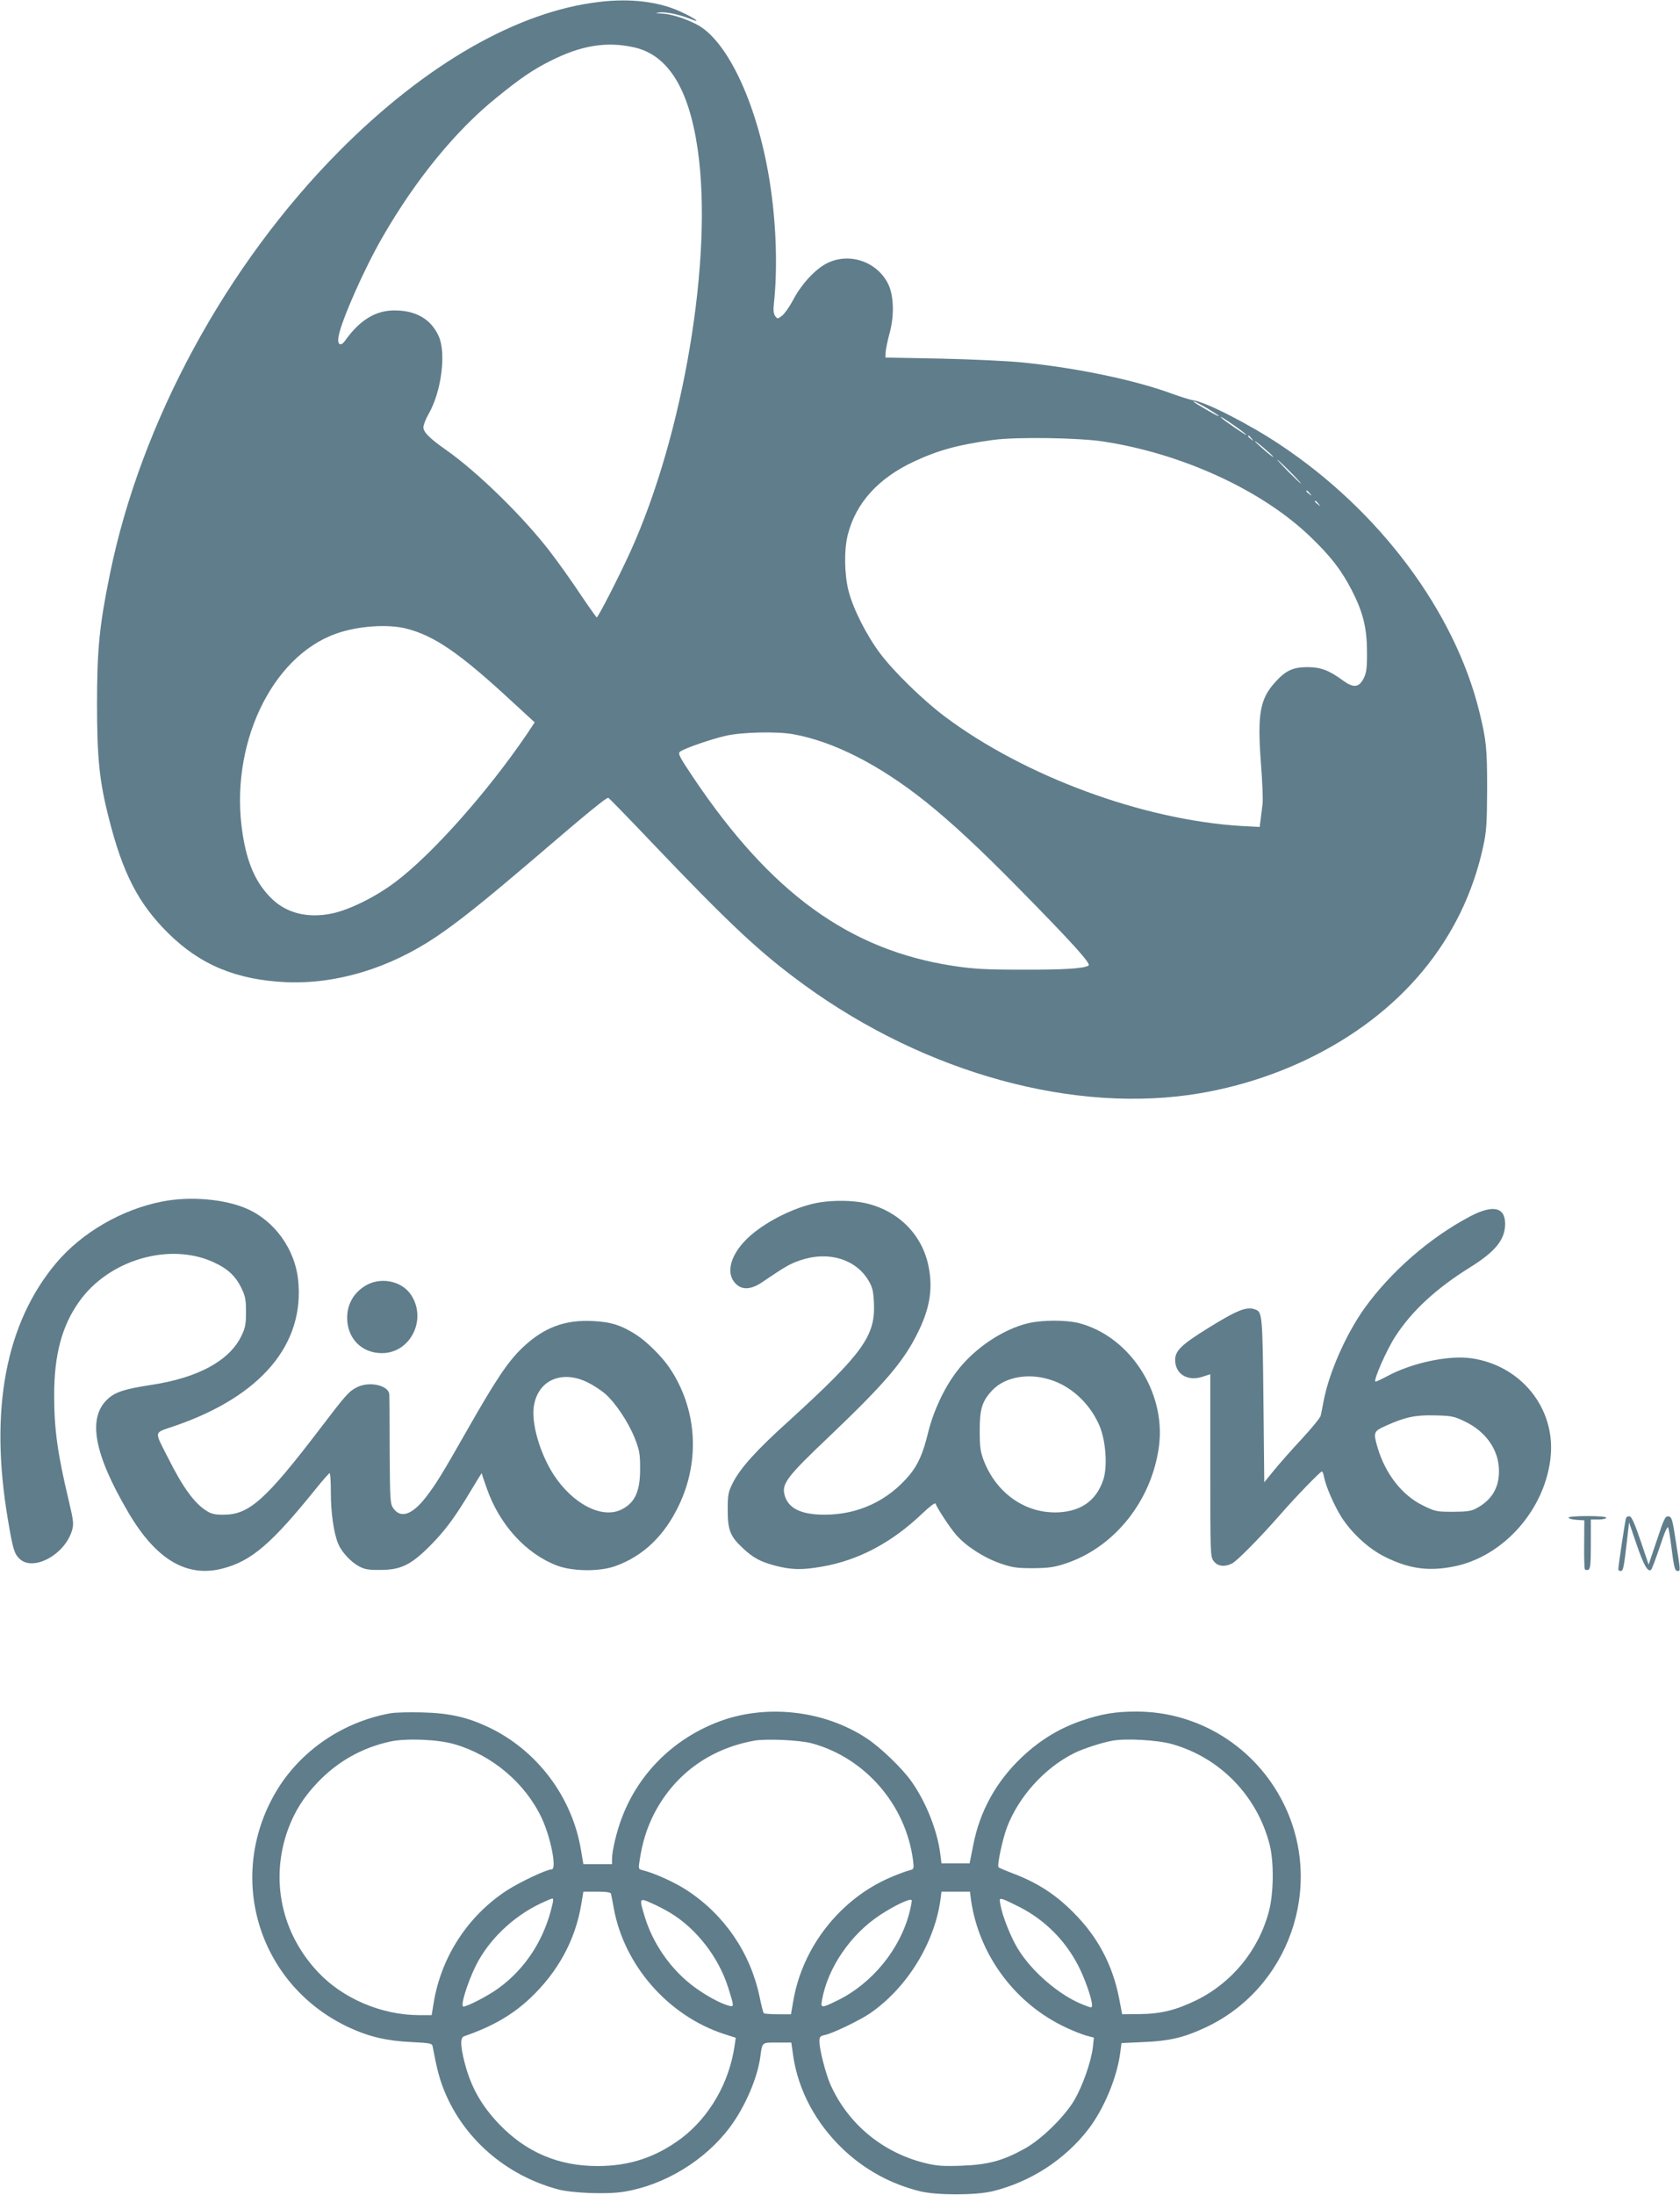 <?xml version="1.0" standalone="no"?>
<!DOCTYPE svg PUBLIC "-//W3C//DTD SVG 20010904//EN"
 "http://www.w3.org/TR/2001/REC-SVG-20010904/DTD/svg10.dtd">
<svg version="1.0" xmlns="http://www.w3.org/2000/svg"
 width="980pt" height="1280pt" viewBox="0 0 980 1280"
 preserveAspectRatio="xMidYMid meet">
<g transform="translate(0,1280) scale(0.1,-0.1)"
fill="#607d8b" stroke="none">
<path d="M3497 12789 c-477 -55 -1013 -362 -1517 -869 -661 -665 -1159 -1583
-1339 -2468 -61 -298 -75 -438 -75 -757 0 -316 14 -453 70 -670 80 -317 172
-495 344 -665 187 -186 400 -274 690 -287 294 -12 601 81 875 265 133 90 272
201 570 455 315 270 424 359 434 355 4 -2 113 -113 241 -248 469 -492 642
-654 900 -842 713 -519 1586 -757 2314 -632 214 37 420 102 616 195 552 264
914 699 1032 1243 19 88 22 132 23 336 0 239 -5 284 -46 452 -144 583 -581
1168 -1159 1553 -179 120 -440 253 -510 261 -14 2 -70 19 -125 39 -218 80
-551 149 -865 181 -85 9 -301 19 -480 23 l-325 6 1 30 c1 17 11 68 24 115 26
96 24 206 -4 273 -59 137 -226 199 -360 133 -69 -34 -151 -122 -200 -216 -20
-38 -49 -79 -63 -90 -26 -20 -28 -21 -41 -3 -9 12 -12 34 -8 68 22 204 15 454
-20 690 -68 460 -247 851 -433 944 -70 36 -152 61 -205 62 -35 2 -36 3 -11 6
36 6 121 -12 184 -38 70 -29 23 6 -59 43 -125 58 -292 79 -473 57z m197 -264
c201 -42 325 -240 376 -597 91 -628 -82 -1659 -392 -2343 -65 -143 -189 -385
-197 -385 -3 1 -48 64 -99 140 -51 77 -132 190 -180 252 -157 202 -418 457
-602 586 -94 66 -130 102 -130 130 0 14 13 48 29 76 76 131 105 357 60 456
-45 99 -132 150 -258 150 -110 0 -202 -56 -287 -175 -27 -39 -48 -26 -39 24
17 94 150 394 255 576 193 336 428 624 668 817 143 116 213 163 317 215 176
88 321 112 479 78z m3347 -2105 c38 -23 69 -43 69 -46 0 -4 -42 18 -125 68
-16 10 -26 18 -22 18 5 0 40 -18 78 -40z m167 -107 c34 -24 62 -46 62 -49 0
-5 -127 82 -145 99 -17 17 16 -3 83 -50z m93 -70 c13 -16 12 -17 -3 -4 -17 13
-22 21 -14 21 2 0 10 -8 17 -17z m-861 -18 c459 -71 920 -283 1202 -553 121
-116 181 -194 242 -311 67 -130 90 -222 90 -361 1 -95 -3 -122 -19 -155 -28
-55 -60 -58 -124 -11 -77 57 -127 76 -204 76 -83 0 -126 -19 -186 -85 -91 -99
-107 -186 -86 -471 9 -110 13 -218 10 -241 -3 -24 -8 -64 -11 -89 l-6 -46
-111 6 c-573 36 -1262 290 -1727 639 -124 93 -296 260 -376 367 -79 105 -157
259 -184 364 -25 98 -27 243 -4 330 47 184 179 329 386 425 141 66 258 98 463
126 132 18 500 13 645 -10z m987 -88 c4 -7 -19 10 -50 37 -31 27 -57 51 -57
53 0 7 98 -76 107 -90z m98 -87 c38 -38 67 -70 64 -70 -2 0 -36 32 -74 70 -38
39 -67 70 -64 70 2 0 36 -31 74 -70z m116 -127 c13 -16 12 -17 -3 -4 -10 7
-18 15 -18 17 0 8 8 3 21 -13z m50 -60 c13 -16 12 -17 -3 -4 -10 7 -18 15 -18
17 0 8 8 3 21 -13z m-5318 -729 c160 -41 309 -143 599 -411 l147 -135 -41 -62
c-230 -340 -557 -708 -773 -870 -116 -87 -268 -162 -371 -183 -138 -28 -261 2
-347 85 -93 90 -145 205 -172 382 -79 509 165 1030 545 1165 126 45 303 58
413 29z m2253 -615 c236 -42 505 -179 774 -394 149 -119 318 -276 540 -502
316 -321 426 -443 410 -453 -28 -18 -150 -25 -395 -24 -204 0 -276 4 -395 22
-606 93 -1064 425 -1517 1100 -80 119 -90 139 -76 149 24 19 180 73 268 93 92
21 297 26 391 9z"/>
<path d="M946 5794 c-236 -46 -468 -181 -617 -357 -296 -351 -392 -856 -283
-1497 29 -173 37 -200 69 -230 80 -75 264 26 305 166 11 37 9 56 -18 170 -67
281 -86 420 -86 619 0 233 44 401 144 543 172 245 526 350 784 233 82 -37 129
-80 163 -149 24 -49 28 -69 28 -142 0 -73 -4 -93 -28 -142 -70 -143 -253 -242
-523 -283 -156 -24 -210 -41 -254 -81 -122 -110 -83 -321 121 -667 160 -271
339 -377 547 -323 168 43 286 144 547 468 39 48 73 87 78 88 4 0 7 -51 7 -114
0 -117 17 -236 43 -298 20 -48 73 -105 121 -131 33 -18 57 -22 126 -21 117 0
177 29 286 138 90 90 149 170 242 326 34 57 62 102 62 100 0 -3 13 -42 29 -87
74 -213 229 -383 411 -452 91 -34 246 -36 339 -3 162 58 286 176 371 354 127
265 105 569 -57 806 -44 64 -131 150 -190 188 -87 56 -148 76 -253 81 -164 9
-287 -37 -411 -154 -84 -80 -152 -180 -323 -480 -146 -257 -182 -316 -244
-396 -78 -99 -143 -122 -186 -64 -20 27 -21 41 -23 335 0 169 -1 317 -2 330
-2 54 -116 80 -189 43 -48 -25 -63 -42 -217 -244 -312 -409 -411 -498 -556
-499 -52 -1 -75 4 -102 21 -72 44 -140 137 -226 309 -83 164 -87 144 37 187
505 173 761 477 721 853 -19 179 -138 344 -299 414 -130 57 -333 74 -494 42z
m2479 -1053 c33 -16 79 -46 103 -66 62 -54 136 -165 174 -259 28 -71 32 -93
32 -176 1 -133 -29 -202 -107 -241 -114 -58 -285 30 -398 203 -80 125 -130
298 -115 398 23 151 160 213 311 141z"/>
<path d="M4782 5789 c-122 -20 -274 -90 -381 -174 -127 -100 -175 -223 -115
-294 38 -45 94 -44 165 6 133 90 157 104 219 125 163 55 323 6 397 -120 22
-37 28 -61 31 -131 9 -191 -66 -294 -497 -687 -189 -170 -283 -275 -326 -360
-27 -54 -30 -68 -30 -159 0 -116 14 -153 87 -221 61 -58 105 -81 193 -104 94
-24 154 -25 269 -5 214 37 408 140 585 309 41 39 76 66 78 59 11 -29 82 -138
120 -182 57 -66 162 -134 258 -167 69 -24 95 -28 190 -28 92 1 123 5 190 27
288 95 505 369 546 687 40 313 -171 638 -467 715 -74 19 -210 19 -294 0 -150
-35 -318 -148 -419 -282 -73 -95 -135 -229 -166 -352 -30 -125 -59 -190 -109
-251 -126 -151 -300 -232 -496 -232 -141 0 -217 39 -235 122 -13 61 23 107
259 331 338 322 442 446 526 621 66 137 83 252 55 381 -39 184 -181 322 -373
363 -74 15 -178 16 -260 3z m1365 -1041 c117 -43 219 -145 269 -267 35 -88 45
-233 20 -309 -40 -119 -125 -182 -257 -190 -193 -11 -366 108 -441 303 -19 50
-23 79 -23 175 0 125 14 170 73 233 78 83 225 105 359 55z"/>
<path d="M8575 5707 c-235 -124 -462 -322 -616 -536 -108 -152 -207 -376 -238
-541 -7 -36 -14 -74 -17 -85 -2 -11 -52 -72 -110 -135 -59 -63 -132 -146 -163
-184 l-56 -69 -5 479 c-5 493 -7 513 -46 528 -51 20 -104 -1 -280 -110 -150
-93 -189 -130 -189 -183 0 -83 72 -127 159 -99 l46 15 0 -532 c0 -523 0 -533
21 -559 23 -30 64 -34 107 -12 31 17 161 149 277 281 91 105 237 255 246 255
4 0 10 -16 13 -34 10 -53 60 -167 101 -232 61 -95 160 -186 256 -233 138 -68
250 -84 395 -56 295 56 542 337 570 647 25 281 -176 527 -463 568 -134 19
-348 -27 -492 -105 -36 -19 -66 -33 -68 -31 -11 11 66 186 117 264 96 148 236
278 435 402 148 92 205 162 205 254 0 98 -72 113 -205 43z m-33 -1194 c127
-60 203 -169 202 -293 0 -97 -44 -169 -134 -216 -27 -15 -57 -19 -136 -19 -96
0 -103 2 -176 38 -120 59 -217 184 -262 336 -26 89 -24 95 47 127 113 51 173
64 287 61 95 -2 112 -5 172 -34z"/>
<path d="M2128 5301 c-67 -42 -103 -108 -103 -186 1 -120 85 -205 203 -205
167 0 265 198 169 341 -55 82 -181 106 -269 50z"/>
<path d="M9150 3951 c0 -6 21 -11 46 -13 l46 -3 -1 -138 c-1 -75 1 -142 4
-147 3 -5 12 -7 20 -3 12 4 15 32 15 149 l0 144 45 0 c25 0 45 5 45 10 0 6
-43 10 -110 10 -62 0 -110 -4 -110 -9z"/>
<path d="M9485 3948 c-5 -13 -45 -280 -45 -299 0 -5 6 -9 14 -9 15 0 18 15 37
179 l12 104 44 -129 c41 -119 64 -161 84 -148 4 2 27 63 51 134 28 86 45 124
49 113 4 -10 12 -58 18 -108 16 -127 21 -145 37 -145 17 0 18 -7 -10 170 -20
132 -24 145 -43 148 -19 3 -26 -12 -68 -139 l-48 -142 -47 139 c-33 97 -52
140 -63 142 -10 2 -19 -2 -22 -10z"/>
<path d="M2277 2810 c-293 -53 -549 -236 -686 -491 -268 -497 -69 -1100 443
-1340 118 -55 221 -79 364 -86 114 -6 123 -7 126 -27 23 -123 39 -186 66 -253
113 -282 360 -497 665 -579 83 -22 286 -30 383 -14 238 38 476 183 621 378 88
119 159 284 176 408 12 88 7 84 99 84 l82 0 11 -78 c30 -201 131 -391 289
-542 127 -121 278 -204 450 -247 98 -24 324 -24 424 0 222 54 425 186 562 366
90 119 165 301 183 444 l7 54 131 6 c145 6 230 25 353 82 493 226 703 825 461
1310 -163 328 -495 535 -857 535 -124 0 -203 -13 -323 -54 -128 -44 -241 -113
-344 -210 -151 -142 -248 -317 -286 -516 l-21 -105 -82 0 -82 0 -7 55 c-17
136 -84 305 -170 425 -52 74 -180 197 -258 248 -253 168 -601 204 -880 92
-254 -101 -451 -298 -547 -548 -32 -81 -60 -198 -60 -248 l0 -29 -84 0 -83 0
-13 77 c-50 314 -258 590 -545 724 -122 57 -225 80 -380 84 -77 2 -162 0 -188
-5z m373 -180 c220 -63 414 -227 510 -431 54 -116 89 -299 58 -299 -31 -1
-184 -73 -263 -124 -226 -148 -381 -386 -425 -653 l-12 -73 -76 0 c-217 1
-443 97 -587 251 -215 228 -280 541 -175 832 39 105 90 187 173 274 117 123
262 204 427 239 93 19 274 12 370 -16z m2085 5 c311 -84 549 -358 591 -682 6
-51 6 -52 -22 -59 -16 -4 -63 -21 -105 -39 -295 -124 -519 -407 -572 -725
l-13 -75 -76 0 c-42 0 -79 3 -83 6 -3 4 -14 47 -24 95 -53 256 -205 479 -424
622 -70 46 -189 100 -258 117 -25 6 -26 7 -17 63 16 100 39 175 78 255 117
235 325 389 588 437 68 13 267 4 337 -15z m2103 -5 c279 -79 495 -301 568
-585 26 -101 24 -284 -4 -390 -61 -229 -217 -418 -427 -520 -118 -57 -206 -78
-329 -79 l-100 -1 -18 94 c-39 198 -127 361 -268 501 -100 101 -203 168 -335
220 -53 20 -98 39 -100 42 -10 9 23 164 49 233 69 180 219 346 391 432 51 26
162 62 223 73 78 15 268 4 350 -20z m-3274 -872 c2 -7 9 -44 16 -83 60 -334
317 -628 643 -735 l69 -22 -7 -47 c-31 -215 -146 -414 -310 -539 -149 -111
-302 -162 -490 -162 -226 0 -415 80 -571 242 -105 109 -167 218 -204 362 -25
100 -26 145 -2 153 163 56 281 124 385 222 162 153 264 340 298 549 l12 72 79
0 c54 0 80 -4 82 -12z m2100 -35 c46 -324 260 -610 558 -747 40 -19 92 -39
116 -46 l43 -11 -6 -57 c-10 -83 -59 -223 -107 -306 -56 -96 -191 -229 -288
-283 -129 -72 -214 -95 -370 -101 -116 -4 -148 -1 -220 17 -245 62 -446 230
-547 459 -27 62 -63 202 -63 248 0 27 4 32 31 38 44 8 207 87 265 127 213 147
374 405 410 662 l6 47 83 0 83 0 6 -47z m-2440 -20 c-45 -208 -158 -383 -320
-499 -60 -43 -178 -104 -201 -104 -19 0 21 133 72 237 74 150 216 287 378 364
34 16 65 29 70 29 4 0 5 -12 1 -27z m685 -56 c153 -92 283 -259 339 -437 35
-111 35 -113 4 -105 -53 13 -154 70 -224 126 -123 98 -221 241 -267 393 -33
108 -32 111 37 80 31 -13 81 -39 111 -57z m1396 1 c-55 -215 -219 -415 -421
-513 -92 -45 -98 -45 -89 3 34 189 167 383 339 496 87 57 179 100 184 86 2 -4
-4 -37 -13 -72z m645 31 c146 -75 263 -193 339 -339 39 -75 81 -195 81 -231 0
-18 -2 -18 -52 2 -138 54 -300 193 -381 327 -40 65 -90 190 -101 255 -7 37 -6
38 16 32 13 -4 57 -25 98 -46z"/>
</g>
</svg>
